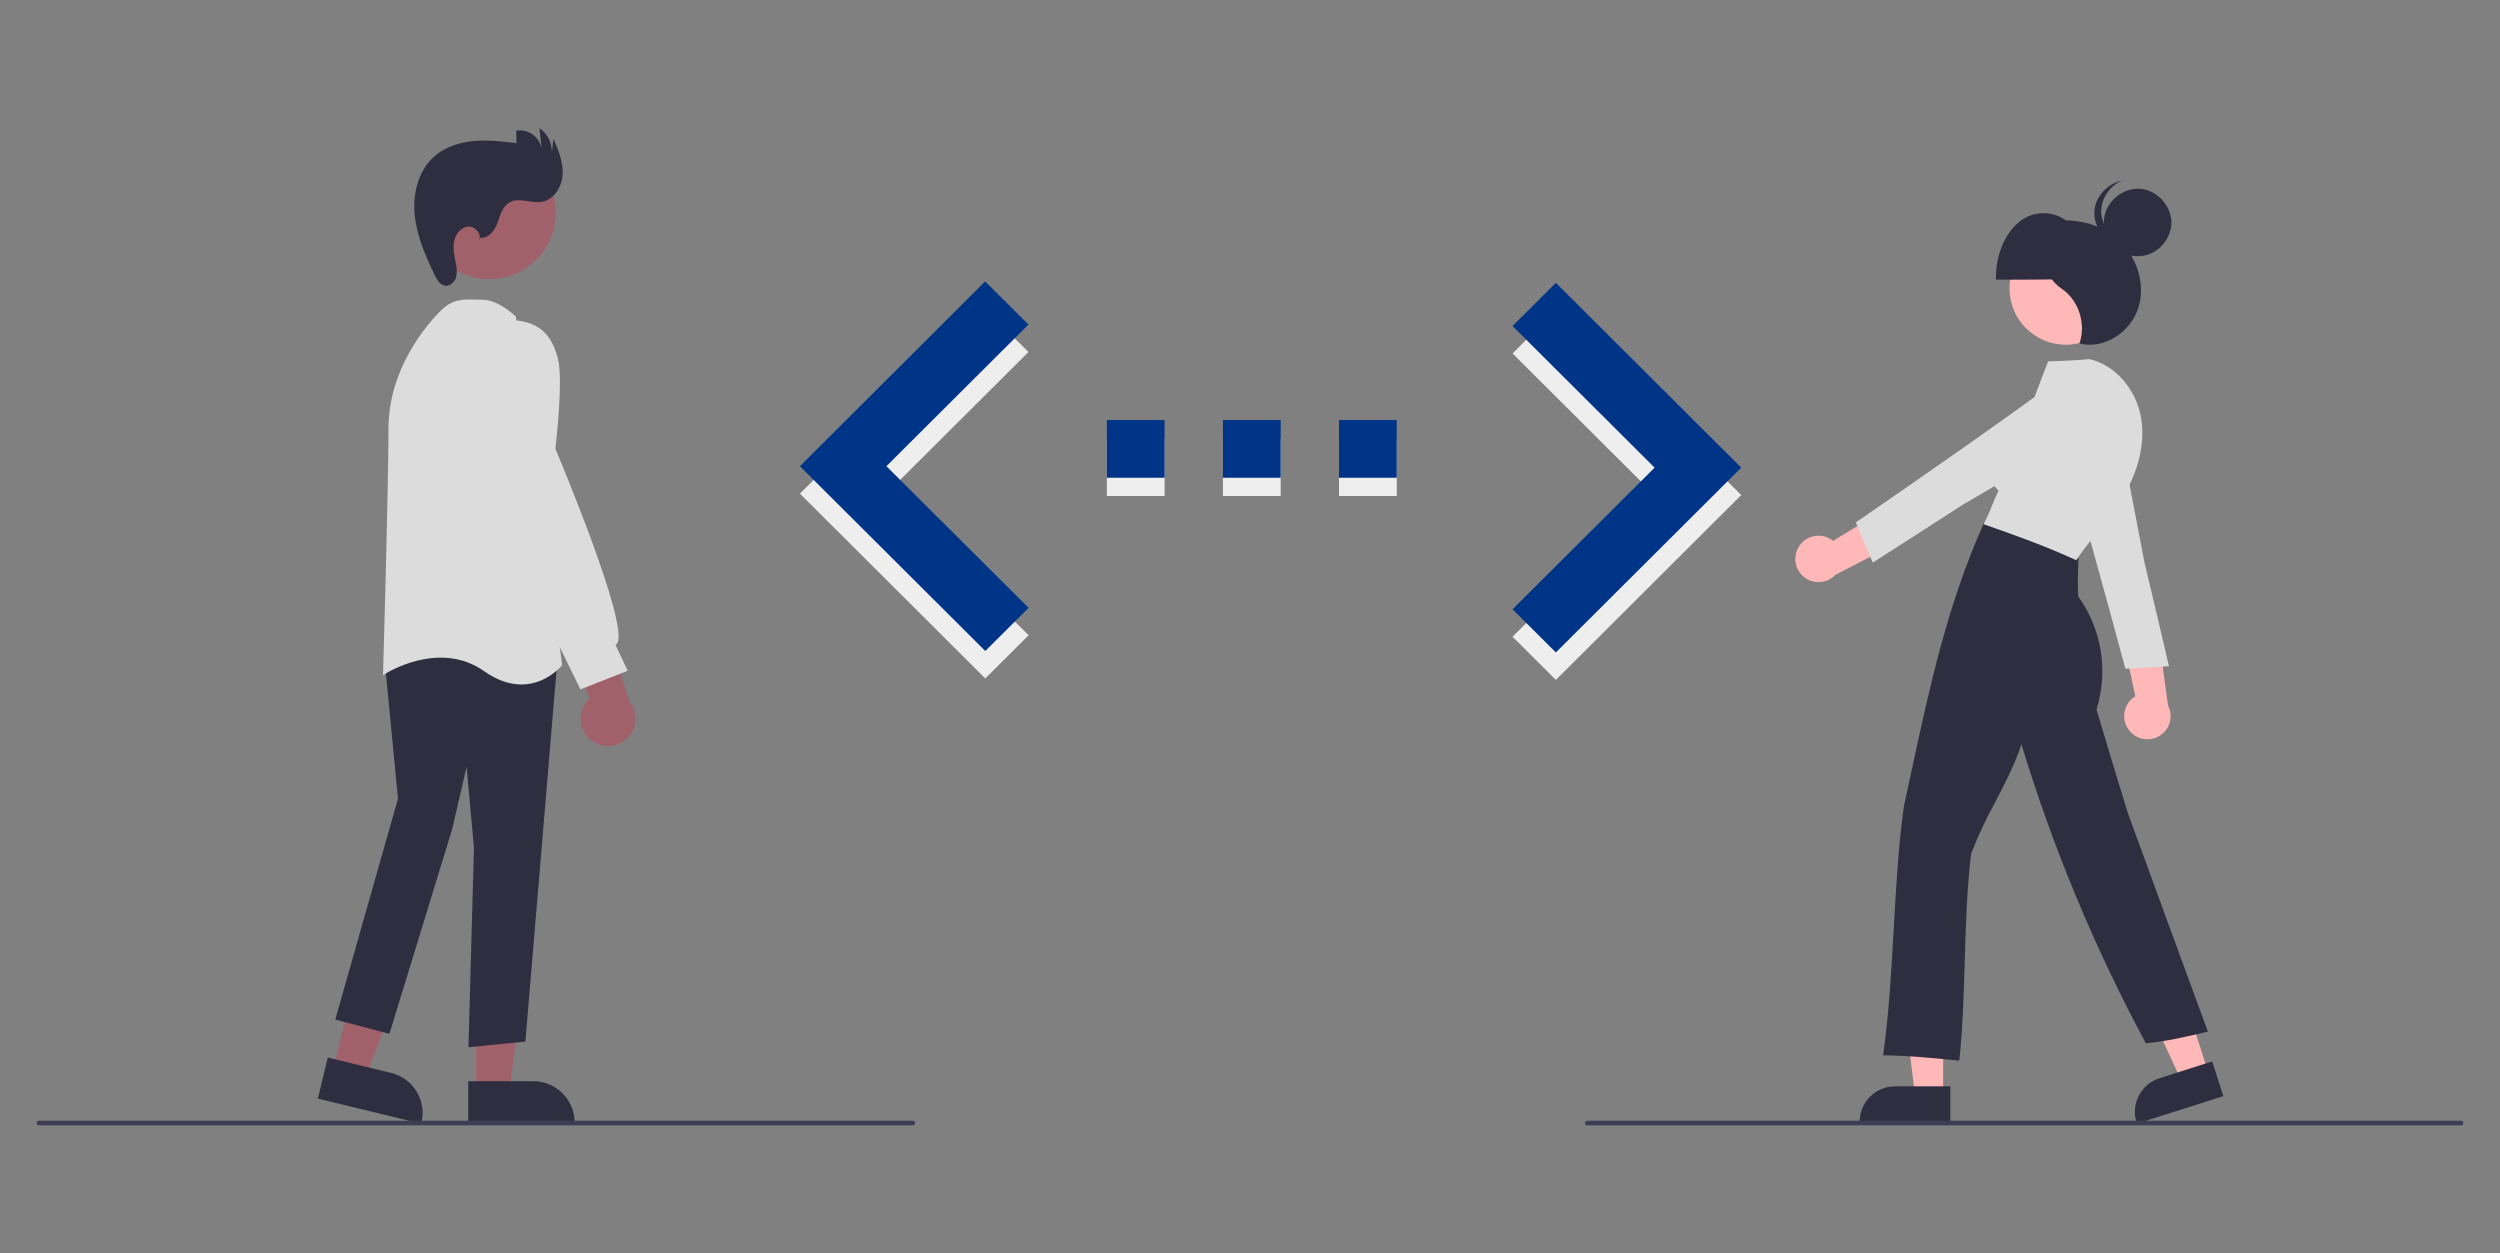 <svg xmlns="http://www.w3.org/2000/svg" xmlns:xlink="http://www.w3.org/1999/xlink" version="1.1" width="721.999" height="362" viewBox="0 0 721.999 362">
<rect x="0" y="0" width="721.999" height="362" fill="#808080" stroke="none"/>
<g id="layer_1" data-name="Layer 1">
<path transform="matrix(1,0,0,-1,1,361)" d="M435.824 177.121 476.851 218.021 435.824 258.924 448.331 271.393 501.869 218.021 448.331 164.652Z" fill="#eeeeef"/>
<path transform="matrix(1,0,0,-1,1,361)" d="M318.658 217.755H335.337V234.431H318.658Z" fill="#eeeeef"/>
<path transform="matrix(1,0,0,-1,1,361)" d="M385.705 217.755H402.384V234.431H385.705Z" fill="#eeeeef"/>
<path transform="matrix(1,0,0,-1,1,361)" d="M352.181 217.755H368.859V234.431H352.181Z" fill="#eeeeef"/>
<path transform="matrix(1,0,0,-1,1,361)" d="M296.062 177.535 254.989 218.438 296.017 259.342 283.509 271.807 230.017 218.438 283.551 165.069Z" fill="#eeeeef"/>
<path transform="matrix(1,0,0,-1,1,361)" d="M435.824 185.043 476.851 225.942 435.824 266.846 448.331 279.315 501.869 225.942 448.331 172.573Z" fill="#003487"/>
<path transform="matrix(1,0,0,-1,1,361)" d="M318.658 223.027H335.337V239.702H318.658ZM402.383 239.702H385.705V223.027H402.383ZM352.181 223.027H368.86V239.702H352.181Z" fill="#003487"/>
<path transform="matrix(1,0,0,-1,1,361)" d="M296.062 185.456 254.989 226.36 296.017 267.264 283.509 279.729 230.017 226.36 283.551 172.991Z" fill="#003487"/>
<path transform="matrix(1,0,0,-1,1,361)" d="M95.22 52.096 104.557 49.839 117.706 84.777 103.925 88.107Z" fill="#a0616a"/>
<path transform="matrix(1,0,0,-1,1,361)" d="M90.797 43.712 93.664 55.571 111.933 51.154C118.333 49.598 122.267 43.156 120.724 36.752L120.663 36.49Z" fill="#2f2e41"/>
<path transform="matrix(1,0,0,-1,1,361)" d="M136.551 45.733 146.157 45.737 150.725 82.786 136.548 82.783Z" fill="#a0616a"/>
<path transform="matrix(1,0,0,-1,1,361)" d="M134.222 48.749H153.016C159.606 48.749 164.947 43.408 164.947 36.818V36.548H134.222Z" fill="#2f2e41"/>
<path transform="matrix(1,0,0,-1,1,361)" d="M134.295 58.555 135.875 116.195 133.75 139.564 129.599 121.578 111.46 62.433 95.824 66.545 113.931 130.321 109.998 171.228 121.298 178.491 121.453 178.463 160.058 171.349 150.732 60.197Z" fill="#2f2e41"/>
<path transform="matrix(1,0,0,-1,1,361)" d="M149.576 163.323C146.468 163.323 142.831 164.324 138.784 167.181 125.831 176.324 110.387 166.491 110.233 166.39L109.608 165.983 109.629 166.728C109.645 167.26 111.195 220.197 111.195 237.232 111.195 254.829 122.677 267.677 126.197 271.197 129.651 274.651 132.556 274.575 136.237 274.482 136.869 274.464 137.531 274.446 138.224 274.446 143.034 274.446 147.706 269.827 147.903 269.63L147.999 269.537 148.017 269.406 161.355 168.954 161.255 168.826C161.194 168.746 156.811 163.323 149.576 163.323" fill="#dcdcdc"/>
<path transform="matrix(1,0,0,-1,1,361)" d="M149.497 316.506C158.823 311.406 162.249 299.714 157.153 290.39 152.053 281.065 140.364 277.639 131.037 282.734 121.712 287.831 118.285 299.524 123.381 308.85 128.481 318.176 140.17 321.602 149.497 316.506" fill="#a0616a"/>
<path transform="matrix(1,0,0,-1,1,361)" d="M169.726 147.238C167.883 148.666 166.765 150.84 166.679 153.169 166.589 155.498 167.538 157.747 169.267 159.31L158.339 185.087 172.648 182.455 180.832 158.379C183.32 155.232 183.061 150.719 180.229 147.876 177.393 145.033 172.882 144.76 169.726 147.238" fill="#a0616a"/>
<path transform="matrix(1,0,0,-1,1,361)" d="M166.631 161.912 146.885 202.194 138.224 232.512 138.232 258.848C138.252 258.955 140.288 269.199 147.83 268.488 154.672 267.825 158.357 264.482 160.151 257.306 161.676 251.206 159.592 233.119 159.389 231.411 160.714 228.272 180.57 180.954 177.286 175.258 177.161 175.037 176.982 174.851 176.765 174.719L180.284 167.291Z" fill="#dcdcdc"/>
<path transform="matrix(1,0,0,-1,1,361)" d="M137.807 292.371C140.116 292.071 141.854 294.43 142.661 296.612 143.469 298.792 144.083 301.332 146.088 302.512 148.827 304.123 152.333 302.184 155.469 302.715 159.006 303.315 161.308 307.066 161.487 310.651 161.666 314.236 160.241 317.683 158.84 320.988L158.354 316.882C158.484 319.712 157.139 322.406 154.793 324L155.425 317.972C155.152 319.652 154.223 321.153 152.844 322.147 151.463 323.14 149.742 323.545 148.065 323.265L148.165 319.676C144.076 320.16 139.953 320.646 135.854 320.277 131.756 319.908 127.629 318.61 124.52 315.913 119.873 311.873 118.175 305.223 118.747 299.092 119.317 292.964 121.846 287.203 124.485 281.641 125.148 280.24 126.066 278.663 127.605 278.484 128.988 278.325 130.251 279.478 130.682 280.803 131.014 282.162 131 283.58 130.644 284.933 130.255 286.999 129.764 289.111 130.13 291.181 130.496 293.252 131.986 295.297 134.074 295.552 136.161 295.804 138.297 293.42 137.293 291.57Z" fill="#2f2e41"/>
<path transform="matrix(1,0,0,-1,1,361)" d="M614.114 149.805C612.814 151.289 612.237 153.269 612.537 155.218 612.838 157.164 613.987 158.88 615.674 159.901L610.75 183.055 622.205 178.567 625.124 157.268C626.684 154.252 625.741 150.547 622.933 148.646 620.125 146.74 616.333 147.238 614.114 149.805" fill="#ffb8b8"/>
<path transform="matrix(1,0,0,-1,1,361)" d="M612.814 167.871 612.751 168.098C606.558 191.001 600.158 214.674 592.343 240.451L592.291 240.621 592.464 240.72C596.821 243.263 603.366 243.094 607.693 240.327 611.703 237.746 613.672 232.933 612.624 228.279L618.323 198.561C620.639 188.848 623.037 178.794 625.332 168.878L625.393 168.598 625.041 168.574C620.867 168.309 616.557 168.036 613.1 167.884Z" fill="#dcdcdc"/>
<path transform="matrix(1,0,0,-1,1,361)" d="M560.19 44.612H552.067L548.203 75.937H560.19Z" fill="#ffb8b8"/>
<path transform="matrix(1,0,0,-1,1,361)" d="M562.263 36.738H536.075V37.069C536.082 42.697 540.64 47.259 546.268 47.265H562.263Z" fill="#2f2e41"/>
<path transform="matrix(1,0,0,-1,1,361)" d="M636.721 51.312 628.981 48.846 615.788 77.521 627.211 81.161Z" fill="#ffb8b8"/>
<path transform="matrix(1,0,0,-1,1,361)" d="M616.132 36.49 616.032 36.804C614.331 42.17 617.292 47.897 622.65 49.612L637.89 54.466 641.085 44.44Z" fill="#2f2e41"/>
<path transform="matrix(1,0,0,-1,1,361)" d="M611.885 277.711C611.885 268.723 604.598 261.439 595.614 261.439 586.629 261.439 579.342 268.723 579.342 277.711 579.342 286.696 586.629 293.979 595.614 293.979 604.598 293.979 611.885 286.696 611.885 277.711" fill="#ffb8b8"/>
<path transform="matrix(1,0,0,-1,1,361)" d="M602.918 280.727C603.011 287.289 600.265 293.786 596.017 297.057 591.891 300.324 586.028 300.22 582.019 296.808 577.838 293.393 575.222 286.796 575.443 280.24 584.811 280.213 594.179 280.188 602.918 280.727" fill="#2f2e41"/>
<path transform="matrix(1,0,0,-1,1,361)" d="M564.827 54.697 564.502 54.729C557.436 55.422 550.129 56.136 543.225 56.219L542.848 56.226 542.9 56.595C544.535 68.443 545.229 80.761 545.902 92.674 546.564 104.437 547.247 116.599 548.841 128.151 549.517 131.245 550.173 134.302 550.829 137.346 556.253 162.55 561.376 186.354 571.948 209.916L572.048 210.141 572.29 210.11C582.209 208.908 591.742 205.29 599.129 199.92L599.271 199.817 599.264 199.637C599.123 195.977 598.975 192.195 599.196 188.748 605.992 179.302 607.945 167.204 604.464 156.102 607.372 146.379 610.378 136.327 613.448 126.416 620.897 105.986 628.609 84.846 636.514 63.416L636.644 63.064 636.279 62.978C630.593 61.643 624.724 60.266 618.938 59.732L618.72 59.711 618.617 59.908C603.857 87.372 591.856 116.23 582.786 146.061 580.808 140.04 577.966 134.603 575.208 129.337 572.573 124.546 570.25 119.587 568.263 114.495 567.045 104.478 566.721 93.627 566.407 83.132 566.111 73.208 565.83 63.834 564.865 55.022Z" fill="#2f2e41"/>
<path transform="matrix(1,0,0,-1,1,361)" d="M590.059 296.753C597.111 298.274 604.912 296.829 610.45 292.071 615.991 287.31 618.803 279.081 616.526 272.017 614.253 264.958 606.527 259.993 599.543 261.815 601.541 267.453 599.292 274.377 594.399 277.624 588.599 281.478 587.002 290.674 590.059 296.753" fill="#2f2e41"/>
<path transform="matrix(1,0,0,-1,1,361)" d="M598.622 199.214 598.363 199.33C589.365 203.433 580.546 206.583 572.279 209.457L572.024 209.512V210.247L572.189 210.188C572.225 210.264 572.262 210.354 572.303 210.441 572.414 210.689 572.493 210.858 572.558 210.972H572.556C573.246 212.376 573.794 213.732 574.322 215.046 574.871 216.399 575.433 217.8 576.161 219.277 572.549 222.899 571.438 228.324 573.329 233.075 575.157 237.404 579.811 240.775 584.703 241.334 586.495 246.268 590.49 256.636 590.49 256.636 590.49 256.636 598.888 256.868 602.265 257.295L602.321 257.302 602.38 257.289C609.753 255.674 615.909 248.697 617.347 240.324 618.565 233.254 616.72 225.169 612.151 217.554 609.805 213.832 607.214 210.271 604.392 206.897 602.334 204.327 600.392 201.894 598.778 199.448Z" fill="#dcdcdc"/>
<path transform="matrix(1,0,0,-1,1,361)" d="M614.908 287.113C609.97 287.848 606.096 292.895 606.655 297.857 607.217 302.816 612.123 306.869 617.098 306.483 622.077 306.099 626.301 301.342 626.094 296.353 625.884 291.367 621.211 286.171 614.908 287.113" fill="#2f2e41"/>
<path transform="matrix(1,0,0,-1,1,361)" d="M614.135 290.329C609.201 291.067 605.323 296.112 605.885 301.073 606.382 304.503 608.604 307.435 611.768 308.847 607.786 307.973 604.36 304.506 603.898 300.41 603.335 295.449 607.214 290.405 612.148 289.666 613.99 289.377 615.874 289.642 617.562 290.421 616.436 290.188 615.274 290.153 614.135 290.329" fill="#2f2e41"/>
<path transform="matrix(1,0,0,-1,1,361)" d="M518.372 202.899C519.338 204.62 521.011 205.824 522.95 206.186 524.89 206.552 526.887 206.041 528.412 204.789L548.603 217.148 548.186 204.851 529.078 195C526.753 192.526 522.947 192.182 520.218 194.196 517.485 196.211 516.695 199.948 518.372 202.899" fill="#ffb8b8"/>
<path transform="matrix(1,0,0,-1,1,361)" d="M534.975 210.144 535.168 210.278C554.697 223.748 574.888 237.67 596.587 253.624L596.729 253.731 596.884 253.6C600.731 250.343 602.752 244.112 601.583 239.113 600.486 234.472 596.604 231.011 591.867 230.449L565.745 215.174C557.36 209.754 548.679 204.144 540.095 198.678L539.85 198.523 539.712 198.85C538.07 202.698 536.376 206.669 535.082 209.875Z" fill="#dcdcdc"/>
<path transform="matrix(1,0,0,-1,1,361)" d="M262.618 36H10.222C9.78 36 9.56 36.331 9.56 36.662 9.56 36.993 9.78 37.325 10.222 37.325H262.618C263.502 37.325 263.502 36 262.618 36" fill="#3f3d56"/>
<path transform="matrix(1,0,0,-1,1,361)" d="M709.777 36H457.381C456.498 36 456.498 37.325 457.381 37.325H709.777C710.661 37.325 710.661 36 709.777 36" fill="#3f3d56"/>
</g>
</svg>
